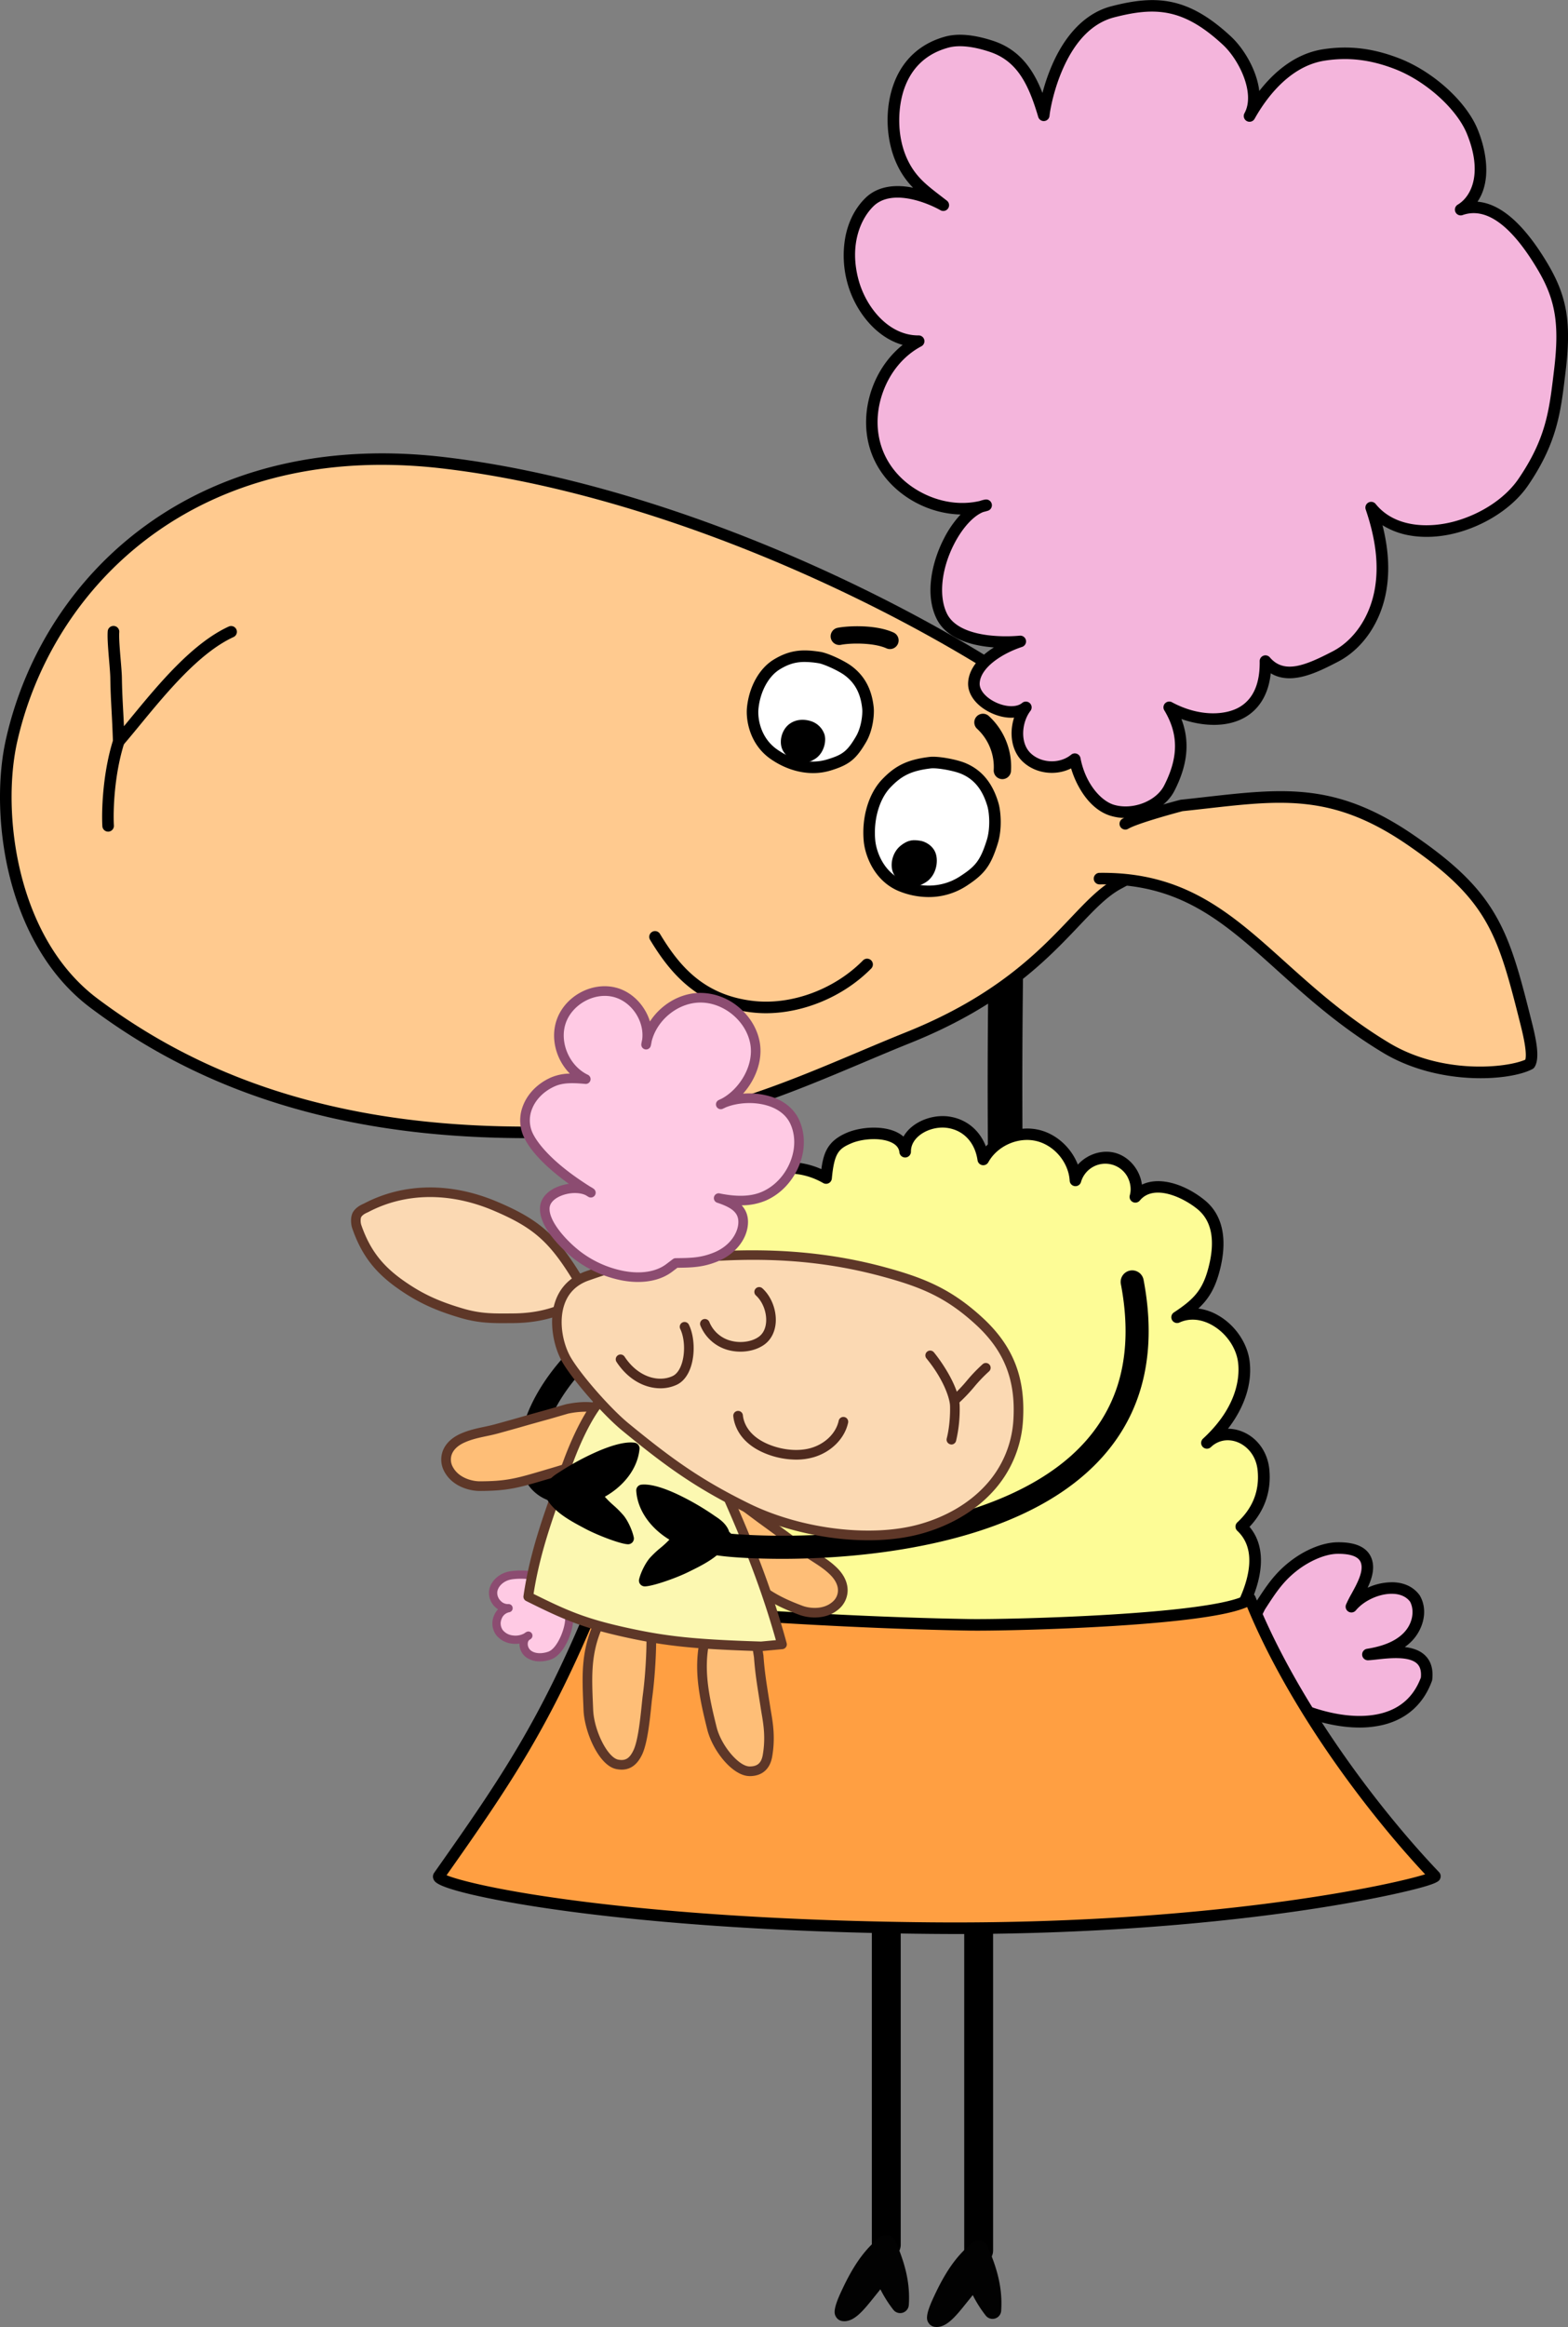 <?xml version="1.0" encoding="UTF-8"?> <svg xmlns="http://www.w3.org/2000/svg" id="Layer_34" data-name="Layer 34" viewBox="0 0 1629.57 2416.98"><rect x="0" y="0" width="1629.57" height="2416.98" fill="#808080" stroke="none"/><defs><style>.cls-1{fill:#f4b5dc;}.cls-2{fill:#020202;}.cls-3{fill:#ffca8f;}.cls-4{fill:#fdfc96;}.cls-5{fill:#ff9f42;}.cls-6{fill:#fff;}.cls-7{fill:#ffcae4;}.cls-8{fill:#8c4c71;}.cls-9{fill:#febe77;}.cls-10{fill:#5e3728;}.cls-11{fill:#fcf8b1;}.cls-12{fill:#fbd9b3;}.cls-13{fill:#4f2a1e;}</style></defs><path class="cls-1" d="M1463.88,1814.65c11.52-17.8,19.93-31,36.92-43.7,11.93-8.89,28.7-17,43.57-17.21s26.29,3.17,30,12.73c5.91,15.37-10.39,36.18-15.31,48.18,15.26-18.36,51.44-28.36,66-8.53,7.51,12.93,2.52,30.39-8.21,40.81s-25.81,15-40.58,17.38c16.09-.7,65.11-12.41,60.9,25.37-27.51,75.94-138,38.42-175,5.67-5.12-4.54-11.83-12-14.69-18.22-6.9-15-2.39-22,5.91-41.14Z" transform="translate(-154.56 -145.83)"></path><path d="M1458.1,1899.84c-5.34-4.72-12.77-12.85-16.16-20.2-7.37-16-3.24-25.35,3.59-40.87.72-1.62,1.47-3.34,2.27-5.16,0-.1.08-.19.13-.29l10.58-21.33a5.76,5.76,0,0,1,.33-.6l.6-.92c11.29-17.45,20.21-31.24,37.78-44.33,15.14-11.28,32.73-18.16,47-18.39,19.31-.34,31.32,5.25,35.67,16.56,3.81,9.91.63,20.69-4,30.64a61.17,61.17,0,0,1,26.5-5.67c11.83.36,21.3,5,27.41,13.29.12.17.24.35.35.53,9.55,16.45,2.6,36.67-9.22,48.13a53.78,53.78,0,0,1-6.41,5.33c8.24,1,16,3.49,21.41,9,5.89,5.9,8.28,14.25,7.11,24.82a6.58,6.58,0,0,1-.32,1.38c-8.55,23.59-25.77,39.3-49.8,45.41a104,104,0,0,1-25.6,3C1525.6,1940.15,1479.85,1919.1,1458.1,1899.84ZM1627.47,1874c-8.23-8.24-29.26-5.92-41.82-4.54-3.57.4-6.66.74-9.18.85a6,6,0,0,1-1.21-11.92c17-2.72,29.22-7.88,37.35-15.77,10.94-10.62,11.94-24.95,7.35-33.22-4.86-6.4-12.4-8-17.91-8.13-13.63-.44-29.77,6.82-38.4,17.21a6,6,0,0,1-10.17-6.1,118.27,118.27,0,0,1,5.7-11.23c5.78-10.54,13-23.66,9.56-32.53-2.93-7.62-14.81-9-24.27-8.88-14,.24-29.89,8.43-40.08,16-15.84,11.8-23.82,24.15-34.87,41.23l-.41.63-10.36,20.9c-.78,1.8-1.53,3.49-2.24,5.09-6.57,14.91-8.78,19.93-3.67,31,2.43,5.27,8.55,12.12,13.22,16.25,23.72,21,81.51,45.44,123.93,34.64,20.06-5.1,33.92-17.61,41.22-37.19C1631.82,1881.82,1630.59,1877.13,1627.47,1874Z" transform="translate(-154.56 -145.83)"></path><path d="M1075.65,2492.23a15,15,0,0,0,15-15V1978.76a15,15,0,1,0-30,0v498.47A15,15,0,0,0,1075.65,2492.23Z" transform="translate(-154.56 -145.83)"></path><g id="foot_RGT"><path class="cls-2" d="M1068.1,2482.25c-13.69,13.06-23.14,30.12-31.76,48.91-2.36,5.13-6.18,14.82-5.18,16.58,7,1,16.52-11.31,26.2-23.36,3.83-4.78,11.51-13.67,13.35-20.62a128.26,128.26,0,0,0,19.37,35.66c1.55-22.3-4.35-41.68-13.16-62.31-1.21-2.83-5.15,1.62-5.15,1.62Z" transform="translate(-154.56 -145.83)"></path><path class="cls-2" d="M1029.89,2556.65a9,9,0,0,1-6.55-4.46c-1.45-2.54-3.63-6.38,4.82-24.79,7.87-17.13,18-36.67,33.72-51.66l3.43-3.28c2.25-2.45,6.58-6,12-5.16a10.38,10.38,0,0,1,7.87,6.28c8.26,19.33,15.65,40.76,13.87,66.47a9,9,0,0,1-16,4.95,126.38,126.38,0,0,1-13.53-21.36c-1.35,1.74-2.67,3.36-3.83,4.79l-1.28,1.58-1.25,1.55c-10.8,13.49-20.22,25.25-31.08,25.24A15.68,15.68,0,0,1,1029.89,2556.65Zm10.08-9.43h0Zm-8.48-8.37Zm36.85-43.77a8.53,8.53,0,0,1,2-.31,9,9,0,0,1,4.19.82q-.91-2.61-1.89-5.16C1071.13,2491.92,1069.71,2493.48,1068.34,2495.08Z" transform="translate(-154.56 -145.83)"></path></g><path d="M1171.65,2498.23a15,15,0,0,0,15-15V1984.76a15,15,0,1,0-30,0v498.47A15,15,0,0,0,1171.65,2498.23Z" transform="translate(-154.56 -145.83)"></path><g id="foot_LFT"><path class="cls-2" d="M1164.1,2488.25c-13.69,13.06-23.14,30.12-31.76,48.91-2.36,5.13-6.18,14.82-5.18,16.58,7,1,16.52-11.31,26.2-23.36,3.83-4.78,11.51-13.67,13.35-20.62a128.26,128.26,0,0,0,19.37,35.66c1.55-22.3-4.35-41.68-13.16-62.31-1.21-2.83-5.15,1.62-5.15,1.62Z" transform="translate(-154.56 -145.83)"></path><path class="cls-2" d="M1125.89,2562.65a9,9,0,0,1-6.55-4.46c-1.44-2.54-3.63-6.38,4.82-24.79,7.86-17.13,18-36.67,33.72-51.66l3.43-3.28c2.25-2.45,6.58-6,12-5.16a10.38,10.38,0,0,1,7.87,6.28c8.26,19.33,15.65,40.76,13.87,66.47a9,9,0,0,1-16,4.95,126.38,126.38,0,0,1-13.53-21.36c-1.35,1.74-2.67,3.36-3.83,4.79l-1.28,1.58-1.25,1.55c-10.8,13.49-20.22,25.25-31.08,25.24A15.68,15.68,0,0,1,1125.89,2562.65Zm10.09-9.43Zm-8.49-8.37Zm36.85-43.77a8.53,8.53,0,0,1,2-.31,9.14,9.14,0,0,1,4.19.82q-.91-2.61-1.89-5.16C1167.13,2497.92,1165.71,2499.48,1164.34,2501.08Z" transform="translate(-154.56 -145.83)"></path></g><path d="M740.89,1707.52a12,12,0,0,0,.82-24c-16-1.11-23.85-11.12-23.47-29.76.5-25,18.28-68.18,66.74-107.83,36.7-30,102-66.42,204.46-69.36a12,12,0,1,0-.69-24c-109.26,3.13-179.38,42.39-219,74.78-45.78,37.45-74.73,85.71-75.54,125.92-.63,31.42,16.92,52.18,45.81,54.18Z" transform="translate(-154.56 -145.83)"></path><path d="M1199.69,1478.49a18,18,0,0,0,18-18c0-45.25-.2-80-.37-110.61-.39-69.86-.71-125,1.36-258.11a18,18,0,1,0-36-.56c-2.08,133.45-1.77,188.8-1.37,258.87.17,30.59.37,65.27.37,110.41A18,18,0,0,0,1199.69,1478.49Z" transform="translate(-154.56 -145.83)"></path><path class="cls-3" d="M614.11,626.38C360.88,597.16,205,746,166.69,914.49c-17.6,77.48,0,209.19,85.55,273.34,149.68,112.23,327,143.93,529.31,131.76,124.59-7.49,223.07-58.37,316.88-96,143.59-57.6,172.85-135.71,218.81-160.1,82.17-43.61,47.47-65.65,15.81-107.41C1260.41,860.24,918.85,661.54,614.11,626.38Z" transform="translate(-154.56 -145.83)"></path><path d="M495.81,1306.2c-93.12-21.54-174-58.69-247.17-113.57-50.36-37.76-73.3-94.25-83.67-135-12.23-48-13.78-102-4.13-144.48,20.4-89.84,72-168.58,145.42-221.72,83.08-60.17,189.77-84.72,308.54-71l-.69,6,.69-6c136.05,15.7,295.33,66.37,448.5,142.69,127.88,63.72,235.65,138,274.53,189.33,3.88,5.12,7.81,9.94,11.61,14.6,14.87,18.25,27.72,34,24,52.13-3.33,16.46-19.81,31.76-53.44,49.61-14.59,7.74-27.62,21.46-44.13,38.82-33.22,35-78.72,82.83-175.25,121.55-16.06,6.44-31.94,13.14-48.74,20.23-81.51,34.38-165.8,69.93-270,76.2Q741,1328,702.81,1328C627.22,1328,559,1320.81,495.81,1306.2ZM172.54,915.81C156,988.46,171,1119.4,255.84,1183c71.83,53.86,151.21,90.33,242.67,111.48,83.32,19.28,175.78,25.52,282.68,19.09,102.17-6.14,185.5-41.29,266.07-75.28,16.86-7.11,32.78-13.82,48.94-20.31,94.1-37.75,138.56-84.52,171-118.68,17.25-18.15,30.88-32.49,47.19-41.15,29.36-15.58,44.83-29.11,47.31-41.39,2.54-12.56-8.11-25.62-21.6-42.17-3.86-4.74-7.86-9.64-11.86-14.93-17.63-23.25-52.71-53.69-98.77-85.69-48.85-33.94-108.17-68.57-171.56-100.15-152-75.71-309.81-126-444.52-141.51a543.73,543.73,0,0,0-62.17-3.66C335.3,628.68,206.25,767.38,172.54,915.81Z" transform="translate(-154.56 -145.83)"></path><path d="M266.92,1009.62h.35a6,6,0,0,0,5.65-6.33c-.87-15.21.28-52.67,10.77-85.6A6,6,0,1,0,272.26,914c-11,34.6-12.23,74-11.32,89.93A6,6,0,0,0,266.92,1009.62Z" transform="translate(-154.56 -145.83)"></path><path d="M278,921.85a6,6,0,0,0,4.54-2.07c5.39-6.23,11.22-13.32,17.4-20.83,27.57-33.5,61.88-75.2,97.31-91.43a6,6,0,1,0-5-10.91C354.28,814,319,856.87,290.64,891.33q-3.72,4.53-7.27,8.81c-.3-6.77-.6-12.48-.89-17.76-.56-10.53-1.05-19.62-1.24-32.57-.07-4.41-.65-11.33-1.26-18.66-.9-10.7-1.92-22.83-1.48-28.72a6,6,0,1,0-12-.9c-.52,6.84.5,18.93,1.48,30.63.59,7.11,1.16,13.83,1.22,17.83.2,13.19.69,22.38,1.26,33,.47,8.82,1,18.82,1.48,33a6,6,0,0,0,4,5.46A6,6,0,0,0,278,921.85Z" transform="translate(-154.56 -145.83)"></path><path class="cls-3" d="M1324.06,1001.49c11.42-6.77,58.45-19,58.45-19,95.6-10.08,151.69-23.32,237.92,35.76S1717,1114.14,1741,1210.14c2.27,9.08,8.33,32.69,3.35,40.8-20.91,11.14-92.95,17-149.16-16.75-125.24-75.26-163.44-177.56-297.91-175.81" transform="translate(-154.56 -145.83)"></path><path d="M1693.33,1265.74c23.83,0,43.61-4.06,53.83-9.5a6.09,6.09,0,0,0,2.29-2.16c5.45-8.87,2-26.79-2.49-44.82l-.15-.58c-12.58-50.32-21.12-82.61-37.55-111.34-17.09-29.86-41.84-54.23-85.44-84.09-80.19-54.94-134.5-48.82-216.71-39.56-8.12.92-16.51,1.86-25.23,2.78a6.93,6.93,0,0,0-.89.16c-4.89,1.28-48.18,12.7-60,19.69a6,6,0,0,0,6.12,10.33c8.68-5.14,43.27-14.83,56.47-18.29,8.6-.91,16.86-1.84,24.87-2.74,79.53-9,132.08-14.89,208.58,37.53,42,28.76,65.69,52,81.8,80.15,15.65,27.35,24,59,36.33,108.29l.14.58c5.56,22.21,5.45,30.91,4.46,34.32-19.49,8.64-86.53,15.6-141.5-17.44-44.08-26.49-78-57.07-108-84-55.87-50.32-104.13-93.78-193.08-92.62a6,6,0,1,0,.16,12c84.25-1.08,128.67,38.9,184.89,89.54,30.36,27.34,64.78,58.33,109.85,85.42C1624.64,1258.9,1662.4,1265.74,1693.33,1265.74Z" transform="translate(-154.56 -145.83)"></path><path class="cls-1" d="M1214.9,812c-20,6.56-47.5,22.45-48.21,43.5s37.9,38.57,54,25c-11.2,14.52-12.54,39,.63,51.77s36.07,13.68,50.23,2c4,21.21,18.41,47.15,39.14,53.21,21.27,6.21,48.88-3.29,59-23,15-29.24,16.94-55.85,0-84,39.31,21.16,101.16,20.47,100-48,18.72,22.12,46.59,8.64,72.37-4.64s42.27-40.78,47.25-69.34-.35-58.06-9.69-85.51c20.86,25.87,58.2,28.83,90.11,19.58,28-8.09,53.54-25,68-46.09,30-44,33-74.12,38-116,6-50,1.09-75.92-18-108s-49.78-71.38-85-59c26.42-15.9,23.64-52.45,12-81s-45.69-57.94-78-70.5c-27-10.5-51.17-13.06-76.35-9.14-34,5.29-60.28,33.31-77.11,63.38,12.66-23.06-4.27-60.34-23.54-78.24-42-39-72.53-41.81-118.5-30-55.5,14.25-70.5,94.5-71.83,107.58-9.17-31.08-21.3-60.62-54.17-71.58-18-6-34.09-7.86-46.5-4.5-23.94,6.48-40.86,21.75-49.5,45-8.21,22.06-9,54,3,79.5,10,21.29,24,30.38,42.57,44.84-18.57-10.34-55.91-23.57-76.73-3s-24.62,53.68-17.09,81.93c8.57,32.12,35.1,62.78,68.35,62.49-40.21,21.27-59.61,74.95-42.3,117s68.88,66.53,112.41,53.34c-30.65,5.05-66,75.44-46,115.44C1150.07,819.29,1214.9,812,1214.9,812Z" transform="translate(-154.56 -145.83)"></path><path d="M1309,993.24c-10.88-3.17-21-11.24-29.11-23.31a96.66,96.66,0,0,1-12.17-26c-16.22,8.14-37.31,5.53-50.57-7.31-7.39-7.15-11.39-17.66-11.28-29.59a52.79,52.79,0,0,1,2.6-15.82c-7.64.58-16.27-1.17-24.71-5.27-14.63-7.11-23.47-18.84-23.07-30.61.38-11.2,7-22.16,19.16-31.7a89.35,89.35,0,0,1,7.64-5.34c-21.31-1.6-48.67-8-59.43-29.56-12.82-25.65-4.67-59.72,7.24-83a109.06,109.06,0,0,1,17.58-25.52c-38.47-.8-76.64-24.65-91.44-60.61-16.35-39.72-2-89,31.22-115.52-28.64-8-50-36.46-57.52-64.72a107.45,107.45,0,0,1-2.19-46.47c3-16.49,10.21-30.76,20.87-41.27,10.45-10.31,25.76-14.36,44.26-11.73,1.83.26,3.64.58,5.41.94a85.57,85.57,0,0,1-16.73-24.19c-11.7-24.86-13-57.89-3.2-84.15,9.25-24.87,27.77-41.71,53.56-48.7,13.24-3.58,30.05-2,50,4.6,27.92,9.31,41.85,30.88,50.84,54a200.55,200.55,0,0,1,11.59-32.58c14.44-31.23,35.25-51.12,60.18-57.53,45.85-11.77,79.21-10.25,124.08,31.42,13.51,12.55,26.92,35,29.48,56.63,14.79-19,36.78-38.73,66.17-43.3,26.84-4.18,52.08-1.16,79.44,9.47,35.31,13.74,69.54,44.78,81.38,73.83,6.74,16.54,9.83,33.58,8.7,48-.82,10.52-3.85,19.63-8.91,27,24.19,2,48.6,23.48,72.81,64.18,20.3,34.11,24.86,61.27,18.8,111.78l-.37,3.09c-4.77,39.92-8.54,71.45-38.63,115.58-14.81,21.72-41.44,39.84-71.24,48.48-17.81,5.16-35.77,6.37-51.92,3.52a78.25,78.25,0,0,1-28.17-10.6c6.28,24.91,7.56,47.4,3.92,68.27-5.73,32.8-24.57,60.33-50.43,73.64-20.79,10.72-48.18,24.83-69.64,11.89-2.71,25.64-15,38.6-25.68,45.09-19.29,11.74-45.36,10.07-67.16,2.41,9,23.45,6.6,47.56-7.3,74.65-8.77,17.11-29.9,28.16-50.72,28.15A54.41,54.41,0,0,1,1309,993.24Zm63.53-118c28.76,15.48,56.23,13.52,70.71,4.71,14-8.5,20.83-24.42,20.45-47.32a6,6,0,0,1,10.57-4c15,17.68,37.35,8.18,65-6.09,22.53-11.61,39-35.92,44.09-65,4.25-24.34,1.16-51.34-9.46-82.55a6,6,0,0,1,10.35-5.69c20.17,25,56.5,25.48,83.77,17.58s51.38-24.22,64.67-43.71c28.43-41.7,31.87-70.45,36.63-110.25l.37-3.09c5.69-47.44,1.51-72.76-17.2-104.22-27.35-46-53.54-64.94-77.86-56.4a6,6,0,0,1-5.08-10.81c14.65-8.81,25.94-33.37,9.54-73.59-10.54-25.85-42.62-54.73-74.62-67.17-25.31-9.84-48.58-12.64-73.25-8.8-37.18,5.78-61.56,40.31-72.79,60.38a6,6,0,0,1-10.5-5.82c11.31-20.59-5.41-55.21-22.37-71-41.06-38.13-70.24-39.54-112.92-28.58-21.63,5.55-39.22,22.69-52.28,50.93-10.36,22.42-14.39,44.74-15.07,51.44a6,6,0,0,1-11.72,1.1c-10.28-34.8-22.28-58.24-50.32-67.59-17.39-5.8-32.27-7.32-43-4.4-22.2,6-37.49,19.9-45.44,41.3-7.12,19.15-9,49.73,2.8,74.85,8.32,17.67,19.48,26.24,34.93,38.1l5.91,4.56a6,6,0,0,1-6.61,10c-17.49-9.74-51.82-21.54-69.59-4-13.71,13.51-25,40.61-15.51,76.1,7.71,28.92,31.48,58,62.08,58h.42a6,6,0,0,1,2.85,11.31C1094,515.1,1079.81,532,1072.21,553s-7.48,43,.33,62,23.21,34.67,43.39,44.25c18.57,8.81,38.61,11.2,57,6.9a31.37,31.37,0,0,1,5.51-1.45,6,6,0,0,1,2.72,11.66q-2.37.72-4.75,1.29c-10.22,4-21.75,16.55-30.4,33.5-13.29,26-16.12,54.39-7.2,72.23,7.39,14.77,27,20.21,42.16,22.18a158,158,0,0,0,33.28.53,6,6,0,0,1,2.54,11.66c-20.84,6.83-43.53,21.64-44.09,38-.23,6.86,6.17,14.48,16.32,19.41,10.75,5.22,22.18,5.55,27.82.8a6,6,0,0,1,8.62,8.25c-9.11,11.82-11,33.07.06,43.8s30.38,11.47,42.24,1.7a6,6,0,0,1,9.7,3.51c5.1,26.67,21.43,44.62,34.93,48.57,19.33,5.64,43.62-3.69,52-20,15-29.31,15.09-53.42.19-78.17a6,6,0,0,1,8-8.38ZM1214.89,812h0Z" transform="translate(-154.56 -145.83)"></path><path class="cls-4" d="M795.74,1831.69c-18-17.2-42.31-43.78-42.55-70.2s30-49.14,54.5-59c-23.28-20.43-31.85-52.31-18-80,10.5-21,28.95-32.9,59.5-38-7.5-6-15.61-20.78-13.5-32,6-32,30-58.5,54-60-14,0-22-28-22-42,0-26.31,20.54-58.11,40-70,36-22,72.24-30,105.45-11.08,2-21.19,4-33,23.55-41.42s55.77-7.43,58.58,13.66c.15-20.41,24.73-33.21,44.92-30.16s33.3,18.48,36.26,38.68c10.65-19.21,34.66-29.94,56.07-25.07s38.42,24.92,39.73,46.84c4.34-16.44,23.36-27.39,39.76-22.88s27.16,23.62,22.5,40c16.28-19.81,48.26-8.21,68.18,8s20,42.7,13.5,67.5-16.92,35.44-38.31,49.59c29.26-13.47,65.08,14,69.3,45.89s-14.63,62.86-38.34,84.67c20-19.51,55.53-5.29,58.85,27.85,2,20-3.5,41-23,59,32,30,3,85-15,109-22.09,29.44-56.14,55.73-92,64-130.78,30.12-241.37,12.4-374.63-3.48-61.55-7.33-128.46-21-167.32-69.32Z" transform="translate(-154.56 -145.83)"></path><path d="M995.46,1911q-16.34-2-33.11-4c-62.07-7.39-130.9-21.64-171-71.21-29.49-28.18-43.92-52.46-44.12-74.22-.13-13.61,6.72-27.47,19.8-40.08a121.78,121.78,0,0,1,30.21-20.85c-20.87-22.77-26.17-54.23-12.88-80.81,10.1-20.19,27.23-32.79,53.49-39.13-5.59-8.11-9.89-19.3-8-29.29,5.28-28.17,23.5-52.24,44.54-61.22-8.84-11-12.64-30-12.64-39.67,0-29.27,22.16-62.47,42.87-75.12,38.55-23.56,73.34-28.66,103.56-15.22,2.3-17.54,7-29.37,26.18-37.67,14.89-6.46,39.19-8.12,54.08.3a29.34,29.34,0,0,1,5.06,3.58,36.82,36.82,0,0,1,8.13-9.69c10.32-8.82,25.83-13.18,39.51-11.12,17.81,2.69,31.57,14.17,38,31,13.7-14.47,35.26-21.72,54.76-17.28,18.44,4.19,34,18.59,40.83,36.2a41,41,0,0,1,9.93-8c9.07-5.22,19.64-6.74,29-4.17s17.65,9.27,22.79,18.39a40.48,40.48,0,0,1,4.88,14.55c18.73-9,45.16-.13,65.2,16.12,18.82,15.26,24.19,40.74,15.52,73.68-4.73,18-11.53,29.12-22.1,38.9a55.15,55.15,0,0,1,19.76,6.61c17.81,9.82,30.95,28.53,33.47,47.67,3.06,23.13-5,47.94-22.42,70.56a40.1,40.1,0,0,1,13.54,2.48c16.29,5.94,27.56,21.13,29.42,39.66,2.25,22.59-4.85,43.13-20.58,59.74,27.29,32.5,1.76,85.32-18.59,112.46-25.13,33.5-60.81,58.26-95.46,66.24-52.38,12.07-101.45,16.53-150,16.53C1125.65,1926.86,1063.16,1919.24,995.46,1911ZM1414,1648c-.36.35-.73.69-1.1,1a6,6,0,0,1-8.25-8.71c.43-.42.87-.83,1.31-1.23,36.59-34.34,36.86-66.18,35.26-78.36-2-15.49-12.79-30.69-27.37-38.73-11.42-6.29-23.3-7.18-33.47-2.5a6,6,0,0,1-5.82-10.45c20.22-13.38,29.66-22.74,35.81-46.12,7.49-28.44,3.62-49.07-11.47-61.31-15.54-12.61-45.51-26.15-59.77-8.8a6,6,0,0,1-10.4-5.46c1.79-6.26.76-13.5-2.81-19.85a26.29,26.29,0,0,0-47.88,5.93,6,6,0,0,1-11.79-1.18c-1.15-19.28-16.23-37.06-35.07-41.34s-40.12,5.23-49.49,22.13a6,6,0,0,1-11.19-2c-2.71-18.51-14.38-31.08-31.22-33.62-10.39-1.56-22.14,1.72-29.93,8.37-3.66,3.13-8,8.42-8.09,15.91a6,6,0,0,1-12,.75c-.52-3.9-2.76-6.92-6.85-9.23-11.11-6.28-31.41-4.93-43.4.27-12.76,5.54-17.45,9.85-19.95,36.48a6,6,0,0,1-9,4.65c-28.33-16.15-60.83-12.55-99.36,11-17.52,10.71-37.12,40.73-37.12,64.88,0,14.87,8.27,36,16,36a6,6,0,0,1,.37,12c-21.28,1.33-43,26.06-48.48,55.12-1.54,8.25,4.95,21.08,11.35,26.21a6,6,0,0,1-2.75,10.6c-28.49,4.77-45.49,15.49-55.13,34.77-12.11,24.21-5.44,53.47,16.59,72.81a6,6,0,0,1-1.71,10.07c-25.37,10.21-50.94,31.82-50.74,53.38.17,18.42,13.48,40,40.69,65.92a5.88,5.88,0,0,1,.53.58c21,26.07,56.8,54.43,163.36,67.12q16.8,2,33.14,4c118.41,14.45,220.67,26.93,339.43-.42,32-7.36,65.07-30.45,88.55-61.75,4.3-5.74,18.84-26.33,25.25-50.21,5.95-22.19,2.74-39.29-9.56-50.82a6,6,0,0,1,0-8.78c16.09-14.86,23.19-33,21.1-54-1.67-16.61-12.24-26.17-21.58-29.57a28,28,0,0,0-9.56-1.73A24.87,24.87,0,0,0,1414,1648Z" transform="translate(-154.56 -145.83)"></path><path class="cls-5" d="M772.69,1811c-51,123-90,181.5-162,283.5-6.24,8.83,167.68,50.83,510,54,324,3,529.3-49.48,525-54-67.2-70.49-149.92-182.36-192-288-30,22.65-253.41,27.6-291,27C976.69,1830.49,772.69,1811,772.69,1811Z" transform="translate(-154.56 -145.83)"></path><path d="M1120.63,2154.49c-179.4-1.67-304.51-13.84-377.87-23.75-49.18-6.65-80.47-13-98.06-17.12-35.8-8.43-38.13-13-39.39-15.42a6.84,6.84,0,0,1,.47-7.17c70.54-99.94,109.76-157.88,161.36-282.34a6,6,0,0,1,6.12-3.68c2,.2,205.9,19.51,389.52,22.48,19.08.3,84.08-.81,147.88-4.77,105.77-6.57,132.75-16,139.41-21a6,6,0,0,1,9.19,2.56c19.16,48.11,48.88,102.06,86,156,31.92,46.47,69.15,92.66,104.82,130.07a6.25,6.25,0,0,1,1.2,6.8c-1.16,2.68-2.48,5.72-42.5,14.8-20.51,4.65-55.57,11.72-106.17,19-76.76,11-199.19,23.7-355.21,23.7C1138.56,2154.61,1129.63,2154.57,1120.63,2154.49Zm414.69-187.42c-36-52.35-65.13-104.76-84.65-152.06-9.7,4.29-25.87,8-49,11.28-23.45,3.31-53.82,6.14-90.28,8.41-64.13,4-129.58,5.09-148.81,4.78-169.1-2.72-355.25-19.28-386.06-22.11-50.5,121-89.5,179.29-157.85,276.19,12,5,52.86,15.74,132.52,26.2,72.22,9.47,195,21.11,369.54,22.73,163.93,1.52,292.92-11.32,372.26-22.35,76.24-10.6,125.53-22.1,142.67-27.53C1601.32,2055.88,1565.91,2011.58,1535.32,1967.07Z" transform="translate(-154.56 -145.83)"></path><path d="M950.45,1198.23c39.26,0,80.88-17.34,109.53-46.43a6,6,0,1,0-8.55-8.42c-29.87,30.33-74.9,46.83-114.74,42-51.37-6.18-76.58-37-96.17-69.44a6,6,0,1,0-10.27,6.2c20.15,33.34,48.38,68.35,105,75.16A127.59,127.59,0,0,0,950.45,1198.23Z" transform="translate(-154.56 -145.83)"></path><path class="cls-6" d="M1075.44,959.74c13.64-14.4,25.66-19.32,45.75-21.75,7.62-.93,26.08,2.45,34.5,6,12.72,5.35,24.31,15.69,30.75,37.5,2.2,7.48,3.75,24.75-.75,39-7,22.2-12.75,29.25-30,40.5-19.25,12.55-42.35,13.6-63.75,5.25-23.74-9.26-32.5-33.6-33.75-47.25C1056.23,997.75,1061.94,974,1075.44,959.74Z" transform="translate(-154.56 -145.83)"></path><path d="M1089.76,1071.83c-26.81-10.46-36.22-37.79-37.55-52.3-2.27-24.74,5-49.23,18.87-63.92h0c13.9-14.67,26.82-20.84,49.38-23.58,9.16-1.11,28.62,2.67,37.55,6.43,16.89,7.1,28.07,20.62,34.18,41.33,2.36,8,4.24,26.61-.78,42.5-7.21,22.84-13.58,31.42-32.45,43.72a71.67,71.67,0,0,1-39.41,11.57A81.93,81.93,0,0,1,1089.76,1071.83Zm32.15-127.89c-19.89,2.42-30.12,7.26-42.12,19.92h0c-11.43,12.07-17.57,33.49-15.63,54.58,1.08,11.75,8.61,33.88,30,42.21,20.62,8,41.32,6.38,58.29-4.69,15.64-10.2,20.83-16,27.55-37.28,4-12.5,2.76-28.57.72-35.5-5.1-17.27-13.78-28-27.32-33.66-6.95-2.93-21.56-5.7-29.1-5.7A20.18,20.18,0,0,0,1121.91,943.94Z" transform="translate(-154.56 -145.83)"></path><path class="cls-6" d="M962,835.88c14.47-8.77,25.93-10,44.11-7.13,6.9,1.07,22.67,8.39,29.53,13.41,10.37,7.58,18.91,19.07,21,38.93.71,6.81-.8,21.67-7.15,32.53-9.9,16.93-16.15,21.44-33.28,26.69-19.12,5.86-39.74,1.12-57.29-11.08-19.47-13.53-23.17-36.08-22-47.84C938.64,863.1,947.64,844.55,962,835.88Z" transform="translate(-154.56 -145.83)"></path><path d="M955.42,934.16c-22-15.32-25.8-40.75-24.56-53.36,2.15-21.71,12.87-40.89,28-50h0c16.95-10.27,30.48-10.68,48.14-7.93,8.29,1.29,24.88,9.18,32.15,14.5,13.77,10.07,21.43,24.18,23.41,43.15.77,7.42-.7,23.81-7.94,36.18-10.4,17.78-17.6,23.55-36.71,29.4a62.94,62.94,0,0,1-18.44,2.72C984.6,948.77,969.25,943.77,955.42,934.16ZM965.06,841h0c-11.77,7.13-20.5,23.21-22.25,41-1,10,2,30.18,19.46,42.32,16.89,11.75,35.4,15.39,52.11,10.27,15.41-4.71,20.54-8,29.86-24,5.43-9.28,7-22.72,6.36-28.89-1.63-15.61-7.52-26.64-18.55-34.71-6.34-4.63-21.18-11.43-26.92-12.33a93.67,93.67,0,0,0-14.3-1.28C981.14,833.39,973.77,835.73,965.06,841Z" transform="translate(-154.56 -145.83)"></path><path d="M1110.4,1019c-5.59-.7-11.15-1.72-20,5.35s-12.12,21.89-6.16,30.74c8,11.9,21.14,15.46,34.11,6,9.22-7.14,11.36-20,8.83-28.31S1116.4,1019.72,1110.4,1019Z" transform="translate(-154.56 -145.83)"></path><path d="M999.07,895.49c-5.21-2.08-15.7-4.09-24.3,2.48s-11.54,20.61-5.56,29.12c8,11.43,21,15,33.56,6.21,8.93-6.64,10.88-19.34,8.3-25.56A21.87,21.87,0,0,0,999.07,895.49Z" transform="translate(-154.56 -145.83)"></path><path d="M1196.26,955.09a9,9,0,0,0,9-8.41,71.52,71.52,0,0,0-23.09-57.18,9,9,0,0,0-12.1,13.33,54.12,54.12,0,0,1,17.23,42.66,9,9,0,0,0,8.39,9.58Z" transform="translate(-154.56 -145.83)"></path><path d="M1079.44,820a9,9,0,0,0,3.71-17.21c-18.91-8.53-47.81-6.91-58.09-4.87a9,9,0,1,0,3.52,17.66c9.74-1.94,33.84-2.39,47.17,3.62A9,9,0,0,0,1079.44,820Z" transform="translate(-154.56 -145.83)"></path><path class="cls-7" d="M745.71,1822.88c2.56,10.92-7.1,38-20,42.56-7.24,2.55-16.12,2.77-22.2-2s-6.77-15.34.05-18.75c-8.71,6.61-23.42,5.47-30-3.33s-1.51-23.44,9.55-25.21c-9.08.67-17-8.58-16-17.19s9.13-15.32,18.08-16.84,25.29-1,33.55,2.82c11.87,5.43,24.07,13.63,26.79,31.91Z" transform="translate(-154.56 -145.83)"></path><path class="cls-8" d="M700.89,1866.86a17.36,17.36,0,0,1-6.46-13.91,28.8,28.8,0,0,1-8.19,0,24,24,0,0,1-16.13-9,20.51,20.51,0,0,1-2.2-19.93,20.75,20.75,0,0,1,4.24-6.63,20.83,20.83,0,0,1-3.61-3,20.09,20.09,0,0,1-5.74-15.89c1.15-10,10.24-18.63,21.61-20.57,8.91-1.52,26.39-1.27,36.05,3.15,12,5.49,26.16,14.45,29.24,35.17a3.42,3.42,0,0,1,0,.45l.23,5.62c2.67,13-7.78,41.85-22.83,47.14a34.58,34.58,0,0,1-11.49,2A23.8,23.8,0,0,1,700.89,1866.86Zm16-78c-7.1-3.25-22.25-4-31-2.51-7.58,1.3-13.84,6.93-14.55,13.12a11.62,11.62,0,0,0,3.41,9,10.37,10.37,0,0,0,8.06,3.46,4.28,4.28,0,0,1,1,8.49,10.56,10.56,0,0,0-7.92,6.83,11.93,11.93,0,0,0,1.11,11.58,15.5,15.5,0,0,0,10.47,5.67,19.12,19.12,0,0,0,11.88-2.08,13.32,13.32,0,0,1,2.35-1.52,4.28,4.28,0,0,1,4.51,7.24q-.87.66-1.8,1.23a5.27,5.27,0,0,0-1.34,3.22,8.72,8.72,0,0,0,3.12,7.52c5,3.9,12.68,3.22,18.16,1.29,10.33-3.63,19.39-28.42,17.25-37.55a4.28,4.28,0,0,1-.11-.8l-.23-5.75C738.67,1800.9,727.51,1793.73,716.9,1788.88Zm28.8,34h0Z" transform="translate(-154.56 -145.83)"></path><path class="cls-9" d="M827.4,1908.6c-1.44,10.57-3.53,43.93-10,57.46-4.64,9.61-10.69,14.33-21.17,12.36-14.71-2.76-29.24-34-30.16-56.49-1.32-32.66-3.29-57.32,9.72-87.3,3.34-7.69,8.13-14.6,15.15-19.19,6.6-4.32,10.19-5.21,18.42-3.62,10,1.92,20.78,13.08,21.81,25C832.17,1849.11,831,1882.37,827.4,1908.6Z" transform="translate(-154.56 -145.83)"></path><path class="cls-10" d="M795.25,1983.34c-18.55-3.49-33.32-39-34.23-61.21q-.12-3-.24-5.84c-1.29-30.41-2.31-54.43,10.38-83.65,4.13-9.51,9.85-16.71,17-21.38,7.88-5.16,12.84-6.13,22.11-4.35,12.85,2.47,24.68,16,25.84,29.47,1.13,13.16-.24,47.13-3.75,72.9h0c-.29,2.12-.62,5.31-1,9-1.57,15.3-4,38.44-9.5,50-5.05,10.47-12,15.62-21.27,15.62A29.65,29.65,0,0,1,795.25,1983.34Zm-1.63-163.71c-5.48,3.58-10,9.3-13.29,17-11.77,27.11-10.79,50.12-9.56,79.25.08,1.92.17,3.88.25,5.86.88,21.63,15,49.7,26.08,51.78,7.43,1.39,11.69-1.21,15.74-9.62,4.79-9.93,7.15-32.9,8.57-46.63.39-3.78.72-7,1-9.33h0c3.71-27.21,4.65-59.52,3.69-70.7-.84-9.78-10.24-19-17.76-20.5a29.11,29.11,0,0,0-5.41-.64C799.61,1816.09,797.36,1817.18,793.62,1819.63Z" transform="translate(-154.56 -145.83)"></path><path class="cls-9" d="M943.11,1866.53c1.41,19.17,3.71,31.48,7.3,54.55,1.64,10.54,5.53,27.19,1.77,48.51-1.85,10.5-7.9,16-18.56,16-15,0-34.23-24.85-39.15-44.57-7.91-31.71-14.47-61.24-7.13-93.09,1.88-8.17,3.87-15.84,9.87-21.57s10.88-9.11,19-7c13.77,3.63,19.79,12.27,24,28.76Z" transform="translate(-154.56 -145.83)"></path><path class="cls-10" d="M933.6,1990.59c-17.69,0-38.53-26.49-44-48.36-8.58-34.4-14.56-63.28-7.15-95.42,1.74-7.59,3.92-17,11.29-24.07,6-5.72,12.76-11.07,23.71-8.19,17.18,4.52,23.44,16.21,27.56,32.36a3.26,3.26,0,0,1,.09.45l2.93,18.39a3,3,0,0,1,0,.42c1.16,15.63,2.89,26.51,5.5,43,.55,3.45,1.14,7.13,1.76,11.14.2,1.3.44,2.69.69,4.17,1.79,10.55,4.5,26.48,1.06,46-2.28,13-10.59,20.14-23.4,20.14Zm1.68-141.43c-4-15.7-9.19-22-20.36-24.94-5.48-1.44-8.5.25-14.26,5.75-4.83,4.62-6.55,10.82-8.45,19.08-6.91,30-1.14,57.68,7.11,90.76,4.75,19,23,40.75,34.31,40.78h.08c8,0,12.08-3.55,13.55-11.87,3.13-17.79.7-32.11-1.08-42.56-.26-1.53-.5-3-.71-4.31-.62-4-1.21-7.68-1.75-11.12-2.65-16.65-4.4-27.68-5.58-43.62Z" transform="translate(-154.56 -145.83)"></path><path class="cls-9" d="M723.34,1615.16c-29,8-23.2,6.65-52.24,14.62-12.64,3.47-23.67,4.4-35.66,9.69-16.78,7.42-20.81,21.29-14.51,32.77,7.42,13.54,23.67,17.18,31.81,17.19,32.41,0,42.7-4.16,79.69-15,11-3.23,32.41-9.69,52.63-26.06,3.28-2.65,12.6-14.48,9.17-25-5.66-17.36-29.71-18.52-50.49-14.16Z" transform="translate(-154.56 -145.83)"></path><path class="cls-10" d="M652.74,1694.43c-9.42,0-27.65-4.18-36.2-19.78a25.93,25.93,0,0,1-2.11-20.93c1.89-5.59,6.73-13.4,19-18.82,8.31-3.67,16.28-5.38,24-7,4-.86,8.13-1.74,12.36-2.91,14.49-4,20.38-5.66,26.07-7.3s11.62-3.33,26.14-7.32l20.37-5.88.36-.09c29.64-6.22,50.67.32,56.28,17.5,4.27,13.07-6.41,26.85-10.78,30.39-21.38,17.32-43.67,23.85-54.37,27L723,1682.43c-28.58,8.47-40.46,12-69.94,12Zm92.2-80.31L724.72,1620l-.06,0c-14.49,4-20.38,5.66-26.07,7.3s-11.62,3.33-26.17,7.33c-4.51,1.23-8.78,2.15-12.92,3-7.54,1.61-14.67,3.14-22,6.4-7.08,3.12-11.77,7.58-13.57,12.88a15.81,15.81,0,0,0,1.41,12.91c6.32,11.53,20.71,14.58,27.44,14.59h.34c28,0,38.71-3.17,67.09-11.58,3.36-1,7-2.07,10.85-3.21,10.08-3,31.06-9.09,50.89-25.15,2.24-1.82,10.12-11.69,7.56-19.52-3.08-9.44-14-12.85-26.43-12.85A90.57,90.57,0,0,0,744.94,1614.12Z" transform="translate(-154.56 -145.83)"></path><path class="cls-9" d="M947,1724.13c24.4,17.65,19.39,14.37,43.79,32,10.61,7.68,20.62,12.42,30,21.58,13.11,12.84,12,27.23,2.09,35.78-11.7,10.08-28.19,7.78-35.82,4.93-30.35-11.35-38.53-18.88-69.36-42-9.2-6.89-27-20.45-40.14-42.88-2.13-3.63-6.71-18,.17-26.59,11.4-14.27,34.33-6.91,52.26,4.47Z" transform="translate(-154.56 -145.83)"></path><path class="cls-10" d="M985.3,1823.13c-27.84-10.4-37.72-17.87-61.6-35.89-2.79-2.11-5.77-4.36-9-6.79-8.93-6.69-27.5-20.62-41.45-44.34-2.85-4.85-8-21.5.58-32.25,11.27-14.12,33.27-12.86,58.84,3.37l.3.21,17,12.65c12.2,8.84,17.14,12.5,21.91,16s9.67,7.17,21.85,16c3.55,2.57,7.11,4.85,10.55,7.05,6.64,4.26,13.51,8.65,20,15,9.58,9.38,11.37,18.39,11.18,24.29a25.88,25.88,0,0,1-9.32,18.85c-7.54,6.49-16.65,8.57-24.77,8.57A47.43,47.43,0,0,1,985.3,1823.13Zm-103.67-113c-5.14,6.44-1.23,18.45.23,20.94,12.94,22,30.42,35.11,38.83,41.41,3.25,2.43,6.24,4.7,9,6.81,23.72,17.91,32.59,24.61,59.07,34.5,6.3,2.36,20.85,4.55,30.81-4a15.76,15.76,0,0,0,5.85-11.59c.18-5.59-2.65-11.41-8.18-16.83-5.75-5.63-11.89-9.56-18.39-13.73-3.56-2.28-7.24-4.63-11-7.37-12.22-8.85-17.16-12.51-21.93-16s-9.68-7.17-21.85-16l-.05,0-16.89-12.57C902.72,1700.12,887.62,1702.61,881.63,1710.1Zm65.37,14h0Z" transform="translate(-154.56 -145.83)"></path><path class="cls-11" d="M967.28,1853.82c-12.55-45.9-28.4-89.86-54.18-148.47-17.39-39.53-30.25-77.5-63.67-104.85-16.68-13.65-30.56-23.12-50.95-16.12-23.79,8.16-44.31,55.28-53.1,78.85-19.56,52.4-34.86,93.25-41.83,141,39.63,19.78,58.8,27.84,102.07,37.33s75.06,12.29,140,14.31Z" transform="translate(-154.56 -145.83)"></path><path class="cls-10" d="M945.46,1860.86c-68.75-2.14-99-5.24-140.91-14.43-44.82-9.83-64.9-18.6-103.24-37.73a5,5,0,0,1-2.71-5.2c7-48.06,22.39-89.22,41.84-141.34l.25-.68c4.49-12,11.84-29.79,21.3-46,11.59-19.83,23.32-31.9,34.87-35.86,22.79-7.83,38.73,3.06,55.73,17,29.91,24.47,43.71,56.8,58.32,91,2.19,5.13,4.45,10.43,6.76,15.68,25.28,57.48,41.56,102.09,54.43,149.17a5,5,0,0,1-4.35,6.3l-21.67,2-.47,0Zm-36.94-153.5c-2.34-5.3-4.61-10.63-6.81-15.79-14.11-33.06-27.44-64.28-55.45-87.2-16.17-13.24-28.13-21.45-46.16-15.26-15.6,5.35-34.31,33.72-50,75.87l-.25.68c-18.76,50.25-33.67,90.2-40.78,135.71,36.19,18,55,25.93,97.66,35.29,41.1,9,71,12.08,138.77,14.19l15.41-1.45C948.38,1804.9,932.56,1762,908.52,1707.36Z" transform="translate(-154.56 -145.83)"></path><path class="cls-12" d="M755.92,1475.75c-25.79-42.72-43.09-58.66-86.6-77.11s-91.61-20.42-133.56,1.36c-2.48,1.28-6.79,2.74-9.71,6.8-2.29,3.19-2,9.63-.69,13.34,9.89,28.26,24.32,44.92,45.2,59.67s39,22.66,63.46,29.92c19.62,5.8,33.75,5.57,54.21,5.37s41.25-3.9,62.18-15.19c5.53-3,7.49-8.23,7.05-16.1Z" transform="translate(-154.56 -145.83)"></path><path class="cls-10" d="M632.6,1514.52c-26.74-7.91-44.94-16.5-64.93-30.62-23.87-16.88-37.5-34.87-47-62.11-1.45-4.16-2.38-12.71,1.35-17.91,3.17-4.4,7.39-6.39,10.19-7.7.46-.22.9-.42,1.28-.62,41-21.28,89.94-21.83,137.81-1.52,44,18.63,62.24,34.9,88.93,79.13a4.9,4.9,0,0,1,.63,1.64l1.54,8.06a5,5,0,0,1,.08.66c.58,10.17-2.59,17-9.67,20.78-19.24,10.38-40.34,15.54-64.5,15.78h-.9c-3.51,0-6.84.07-10.07.07C662,1520.17,649.16,1519.42,632.6,1514.52Zm118.58-37c-25.4-41.93-42-56.59-83.81-74.33-45.08-19.11-91-18.69-129.31,1.19-.48.26-1,.52-1.63.8-2.19,1-4.67,2.19-6.31,4.48-.92,1.27-1.1,5.76,0,8.78,8.78,25.09,21.34,41.68,43.36,57.24,19.26,13.61,36.07,21.53,62,29.2,18.61,5.51,31.83,5.38,51.84,5.17h.9c22.81-.22,41.83-4.86,59.86-14.58,2.52-1.36,4.8-3.65,4.45-11.1Z" transform="translate(-154.56 -145.83)"></path><path d="M967.46,1764.94c15.48,0,33.55-.47,53.57-1.79,63.4-4.2,153.56-17.79,223-58.73,39.2-23.11,67.77-52.58,84.91-87.6,19.65-40.14,24.38-87.83,14.08-141.74a12,12,0,0,0-23.58,4.5c7.56,39.55,6.33,75.19-3.67,106-8.89,27.36-25,51.61-47.81,72.06-58.62,52.5-151.69,72-219.43,79.12-58,6.09-109.18,4.35-134.2,2.09a12,12,0,0,0-9.19-4.38c-9.86-.07-19.17-.14-22.43,8.79a12.3,12.3,0,0,0,3.72,13.63c2.36,2,6.31,5.25,45.37,7.22C941.16,1764.55,953.21,1764.94,967.46,1764.94Z" transform="translate(-154.56 -145.83)"></path><path class="cls-12" d="M822.63,1457.88c85.14-10.89,164.39-14.5,251.46,9.33,40.72,11.14,67.06,22.32,98.14,50.91s43.1,60.68,40.5,102.82c-3.53,57.11-45.81,97.18-100.86,112.76S982.32,1737.19,931,1712s-82.38-47.83-126.61-84.13c-18-14.77-48.4-48.84-60.44-68.77-13.59-22.49-20.86-73.43,21-88,29.29-10.23,33.47-10.72,46-12.2Z" transform="translate(-154.56 -145.83)"></path><path class="cls-10" d="M1019.37,1743.1c-32.11-4.25-64.29-13.71-90.61-26.63-51.45-25.25-82.13-47.45-127.58-84.76-19.26-15.8-49.74-50.5-61.55-70-9.68-16-15.44-43.5-7.7-65,5.23-14.54,16.06-25,31.3-30.37,29.82-10.41,34.16-10.92,47.07-12.45h.18l11.63-1c77.43-9.89,161.7-15.58,253.3,9.48,40.26,11,68.15,22.58,100.2,52.06,31.88,29.32,44.86,62.26,42.11,106.81a119.38,119.38,0,0,1-32.45,75.06c-18.19,19.41-43.1,34-72,42.2-16.79,4.75-35.79,7.15-56.17,7.15A288.08,288.08,0,0,1,1019.37,1743.1Zm-196.1-280.26-.23,0-11.66,1c-12,1.41-16.14,1.92-44.85,11.94-12.48,4.36-20.95,12.54-25.19,24.32-6.68,18.54-1.61,42.41,6.85,56.42C759.34,1575,789.28,1609,807.52,1624c44.85,36.81,75.08,58.7,125.64,83.52,54.47,26.73,127.4,35.53,177.34,21.39,27.2-7.7,50.53-21.33,67.47-39.42a109.46,109.46,0,0,0,29.77-68.84c2.55-41.26-9.45-71.74-38.9-98.83-30.72-28.26-56.45-38.93-96.07-49.77-46.53-12.73-90.43-17.66-135.15-17.66C900.69,1454.37,863.22,1457.73,823.27,1462.84Z" transform="translate(-154.56 -145.83)"></path><path class="cls-13" d="M924.14,1549.74c9.12,0,18-2.5,24.63-7.22,7.11-5.06,11.36-13.36,12-23.37.76-13-4.68-26.83-13.87-35.17a5,5,0,1,0-6.72,7.41c6.93,6.28,11.19,17.2,10.6,27.17-.29,4.9-1.87,11.62-7.76,15.82-7.34,5.22-19.11,6.81-29.3,3.94a33,33,0,0,1-22-19.46,5,5,0,0,0-9.2,3.92A43.26,43.26,0,0,0,911,1548,49.1,49.1,0,0,0,924.14,1549.74Z" transform="translate(-154.56 -145.83)"></path><path class="cls-13" d="M840.91,1587.8a39.69,39.69,0,0,0,17.08-3.72c6.33-3,11.28-9.21,14.3-17.88,4.81-13.77,4.05-32.47-1.79-44.46a5,5,0,0,0-9,4.38c4.71,9.67,5.29,25.48,1.34,36.79-1.48,4.25-4.28,9.8-9.18,12.14-13.91,6.65-35.55,1.88-50-20.1a5,5,0,1,0-8.36,5.49C807.9,1579.59,825.43,1587.8,840.91,1587.8Z" transform="translate(-154.56 -145.83)"></path><path class="cls-13" d="M981.83,1661.89a65.63,65.63,0,0,0,18.1-2.42c18.26-5.25,32.37-19.28,36-35.74a5,5,0,1,0-9.77-2.12c-2.81,12.91-14.17,24-28.95,28.25-12.26,3.53-28.08,2.34-42.32-3.18-23.68-9.17-27.66-24.65-28.28-30.88a5,5,0,1,0-9.95,1c.8,8.06,5.77,28,34.62,39.22A85.7,85.7,0,0,0,981.83,1661.89Z" transform="translate(-154.56 -145.83)"></path><path class="cls-13" d="M1147.13,1604.87a5,5,0,0,0,3.31-1.25,166.27,166.27,0,0,0,16.5-17.2,157,157,0,0,1,15.56-16.23,5,5,0,0,0-6.61-7.5,165.43,165.43,0,0,0-16.51,17.19,156,156,0,0,1-15.56,16.24,5,5,0,0,0,3.31,8.75Z" transform="translate(-154.56 -145.83)"></path><path class="cls-13" d="M1143.32,1646.2a5,5,0,0,0,4.85-3.78,142.69,142.69,0,0,0,3.72-36.86c-.73-18.68-17.76-44.12-26.67-55a5,5,0,1,0-7.72,6.35c17.32,21.09,24.08,40.86,24.39,49,.07,1.81.58,18.12-3.42,34a5,5,0,0,0,3.63,6.07A5.15,5.15,0,0,0,1143.32,1646.2Z" transform="translate(-154.56 -145.83)"></path><path class="cls-7" d="M856.88,1457.67c15.75-.19,27-.31,41.59-6.24s27.43-18.92,28.41-34.64-11.81-22-25.39-26.5c12.28,2.52,31,5,46.94-2,28.33-12.3,44.84-48.59,32.26-76.79s-55.88-29.61-77.3-18.47c21.9-9.34,40.84-38.39,35.68-64.62s-30.78-46.84-57.5-46.28-51.45,22.25-55.5,48.67c5.79-22.73-9.91-48.5-32.64-54.31s-48.57,8.8-55.84,31.11,4.57,49,25.74,59.08c-11.37-1-23.3-1.83-33.77,2.72-23.14,10-36.69,34.63-25.13,57.06s42.73,45,64.25,58.22c-13.67-10.24-45.3-2.74-47.75,14.16s18.62,38.74,31.91,49.46c27.28,22,71.82,33.35,97,14.72Z" transform="translate(-154.56 -145.83)"></path><path class="cls-8" d="M801.22,1475.81a118.93,118.93,0,0,1-51.52-23.62c-6.21-5-37-31.17-33.72-54.07,1.19-8.2,7.68-15.31,17.8-19.49a49.21,49.21,0,0,1,12-3.17c-16.75-12.09-36.74-29.1-45.82-46.71a41.09,41.09,0,0,1-2.26-33.39c4.71-13.22,15.59-24.36,29.85-30.55a51.77,51.77,0,0,1,19.25-3.86c-14-14.12-20.19-35.88-14-54.9,8.19-25.12,36.51-40.87,61.83-34.41,17,4.34,30.33,18.66,35.4,35.19A66.16,66.16,0,0,1,842,1193c11.34-9.94,25.34-15.58,39.44-15.88a62.34,62.34,0,0,1,40.08,14.2c11.75,9.45,19.72,22.28,22.44,36.12,2.65,13.46-.29,28.42-8.28,42.12a74.51,74.51,0,0,1-8.89,12.22,77.47,77.47,0,0,1,30.77,3.66c13.15,4.59,22.73,12.9,27.68,24,6.23,14,6.3,30.34.19,46-6.59,16.94-19.36,30.57-35,37.37a64.25,64.25,0,0,1-25.08,4.95c4.23,4.59,7.06,10.78,6.53,19.27-1,16.29-13.4,31.58-31.53,39-14.94,6.08-26.36,6.4-41.77,6.59l-5.8,4.39c-9.21,6.82-21.33,10.34-35.09,10.34A90.81,90.81,0,0,1,801.22,1475.81ZM902.5,1385.4c18.32,3.75,32.69,3.19,43.94-1.69,13.24-5.75,24.06-17.35,29.69-31.83,5.14-13.2,5.13-26.82,0-38.35-4.81-10.78-14.53-16.08-21.85-18.64-15.77-5.51-34.2-3.61-45.75,1.25-1,.54-2.11,1-3.18,1.49a5,5,0,0,1-4.26-9c1.06-.55,2.15-1.07,3.28-1.56,18.21-9.53,34.38-34.39,29.8-57.66-4.63-23.5-27.62-42.26-51.53-42.26h-1c-22.91.49-44.45,18.29-49.87,40.48a45.05,45.05,0,0,1-.88,4.43,5,5,0,0,1-9.79-2c.22-1.48.51-2.94.85-4.4,2.54-19-10.8-39.46-29.79-44.32-20.05-5.12-43.35,7.88-49.85,27.82-6.42,19.69,4.18,44,23.15,53a5,5,0,0,1-2.57,9.5c-10.22-.86-21.8-1.83-31.37,2.32-11.72,5.1-20.63,14.11-24.42,24.74a31.35,31.35,0,0,0,1.74,25.45c4,7.73,17.68,28.27,59.36,54.35a25.21,25.21,0,0,1,3.45,2.16,5,5,0,0,1-5.61,8.26l-2.64-1.63c-6.5-3.21-17-3.08-25.84.57-6.77,2.79-11,7-11.72,11.68-1.83,12.65,14.32,32.12,30.11,44.85A108.6,108.6,0,0,0,803,1466c17.76,3.27,33.31.79,43.76-7l7.07-5.35a5.07,5.07,0,0,1,2.95-1h.2c15.61-.19,25.92-.32,39.58-5.88,16.59-6.75,24.67-20.09,25.3-30.31s-5.32-15.94-22-21.44a5,5,0,0,1,2.58-9.64Z" transform="translate(-154.56 -145.83)"></path><path d="M728.24,1700.07c7.48,12.72,24.11,21.22,37.13,28.17,13.24,7.07,36.13,15.47,42,15.56-1.28-6.2-5.47-15.4-9.3-20-7.75-9.38-16.54-14-24-25.4,20.39-9.46,37.29-27.4,39.14-48.12-16.26-2.13-50.41,14.21-73.68,29.42-2.87,1.87-9.52,5.51-12.27,11.73Z" transform="translate(-154.56 -145.83)"></path><path d="M807.24,1749.8c-7.55-.12-31.58-9.26-44.69-16.26l-1.61-.86c-13.3-7.09-29.84-15.91-37.88-29.57a6.21,6.21,0,0,1-.79-2.37l-1-8.67a6,6,0,0,1,.47-3.11c3.2-7.21,9.9-11.43,13.5-13.7l1-.63a272.26,272.26,0,0,1,40.4-21.71c16.17-6.86,28.73-9.76,37.34-8.63a6,6,0,0,1,5.2,6.48c-1.74,19.44-15.35,38-36.06,49.68a96.79,96.79,0,0,0,8.89,8.78,100.74,100.74,0,0,1,10.64,10.71c4.4,5.32,9,15.26,10.56,22.64a6,6,0,0,1-5.88,7.22Zm-64.44-65.12-1.14.73c-2.39,1.51-6.21,3.91-8.24,7.14l.63,5.51c6.63,10.23,21,17.86,32.53,24l1.62.86A210.42,210.42,0,0,0,798,1735.39a39.3,39.3,0,0,0-4.64-7.81,89.6,89.6,0,0,0-9.44-9.45c-5-4.53-10.16-9.2-14.93-16.49a6,6,0,0,1,2.5-8.72c17.53-8.13,30.4-22,34.47-36.59C790.3,1658.41,763.21,1671.35,742.8,1684.68Zm-14.58,15.39h0Z" transform="translate(-154.56 -145.83)"></path><path d="M905.09,1746.43c-7.9,12.47-24.8,20.42-38,27-13.46,6.63-36.62,14.27-42.45,14.17,1.48-6.15,6-15.21,10-19.72,8.05-9.12,17-13.48,24.79-24.61-20.08-10.12-36.38-28.6-37.56-49.37,16.33-1.6,49.92,15.86,72.69,31.81,2.8,2,9.33,5.83,11.87,12.13Z" transform="translate(-154.56 -145.83)"></path><path d="M824.5,1793.55a6,6,0,0,1-5.73-7.4c1.76-7.33,6.72-17.12,11.29-22.29a100.23,100.23,0,0,1,11-10.35,97.38,97.38,0,0,0,9.17-8.49c-20.32-12.38-33.31-31.35-34.42-50.83a6,6,0,0,1,5.41-6.31c8.64-.85,21.11,2.46,37,9.85a272.07,272.07,0,0,1,39.68,23l1,.65c3.52,2.39,10.08,6.83,13,14.14a6.05,6.05,0,0,1,.37,3.12L911,1747.3a6,6,0,0,1-.86,2.34c-8.48,13.39-25.31,21.67-38.83,28.32l-1.63.8c-13.23,6.52-37.27,14.79-45,14.79Zm75.65-54.81c-1.92-3.29-5.66-5.82-8-7.4l-1.12-.77c-20-14-46.61-27.8-62.24-30.39,3.59,14.7,16,29,33.26,37.69a6,6,0,0,1,2.21,8.8c-5,7.13-10.31,11.63-15.45,16a90.2,90.2,0,0,0-9.76,9.14,39.21,39.21,0,0,0-4.88,7.65A210.24,210.24,0,0,0,864.4,1768l1.64-.8c11.77-5.79,26.34-13,33.3-23Z" transform="translate(-154.56 -145.83)"></path></svg> 